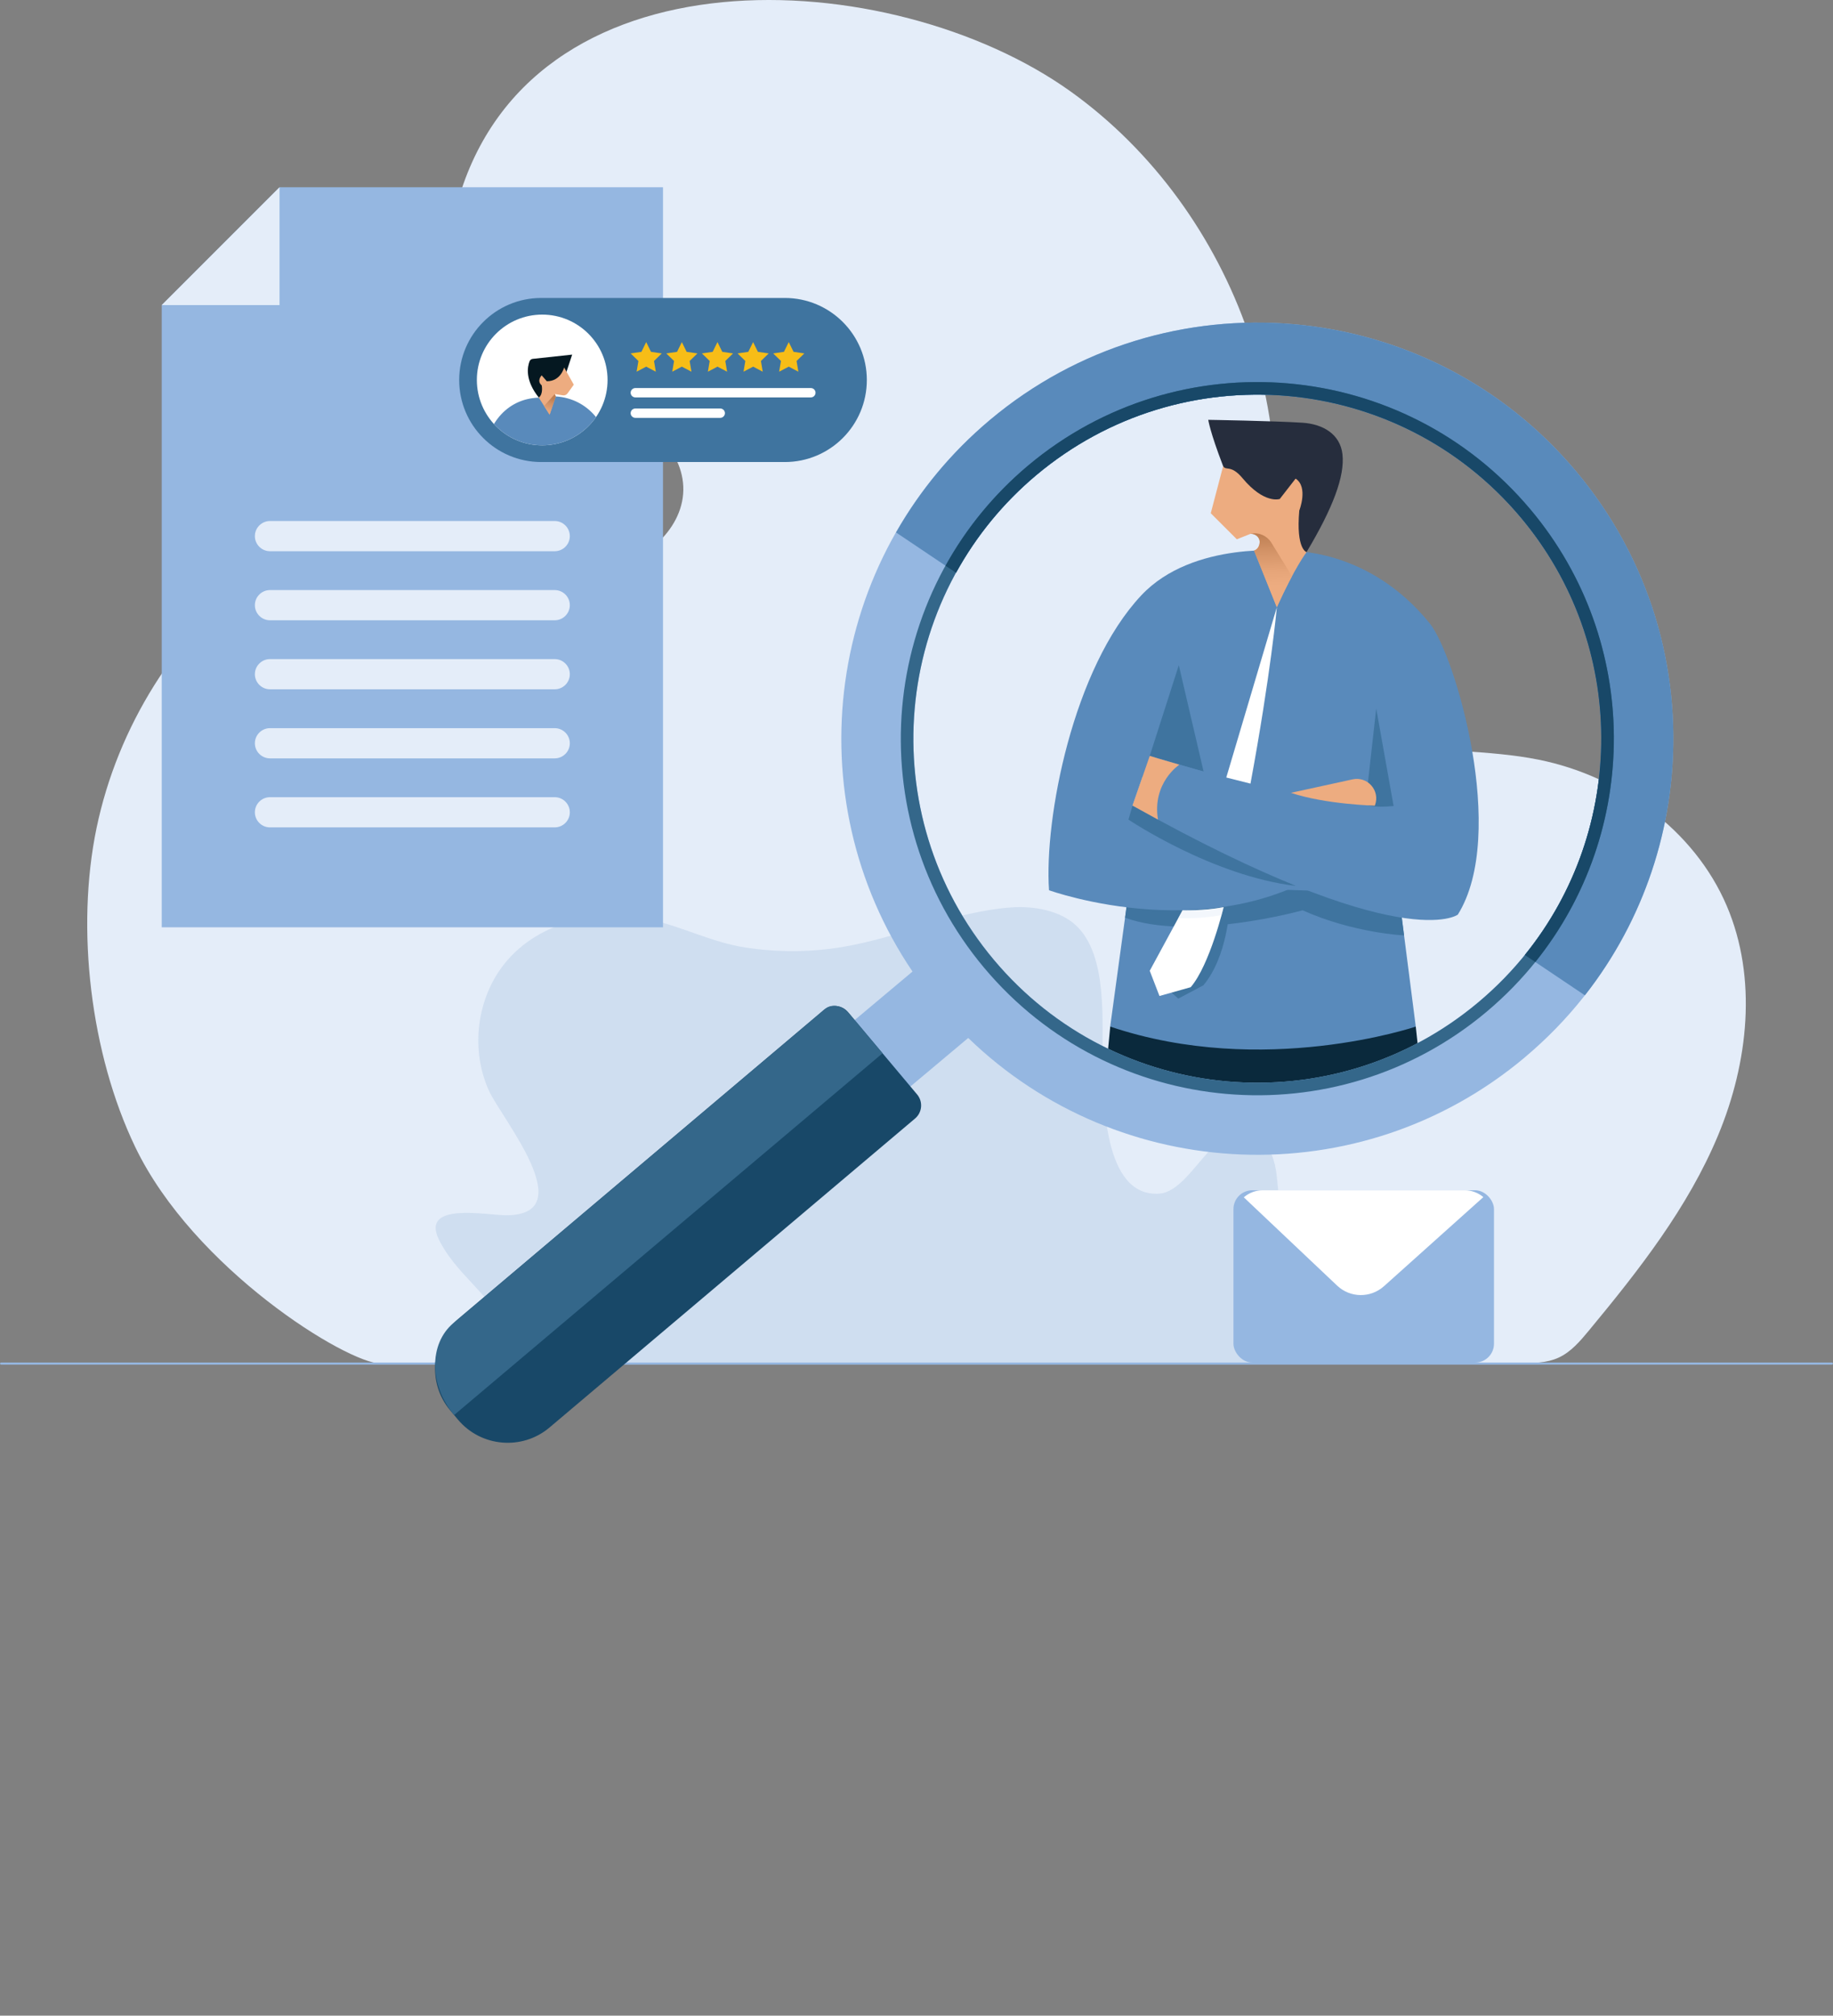 <?xml version="1.0" encoding="UTF-8"?><svg id="Livello_2" xmlns="http://www.w3.org/2000/svg" xmlns:xlink="http://www.w3.org/1999/xlink" viewBox="0 0 525.65 577.9"><rect x="0" y="0" width="525.65" height="577.9" fill="#808080" stroke="none"/><defs><style>.cls-1{clip-path:url(#clippath);}.cls-2{fill:none;}.cls-2,.cls-3,.cls-4,.cls-5,.cls-6,.cls-7,.cls-8,.cls-9,.cls-10,.cls-11,.cls-12,.cls-13,.cls-14,.cls-15,.cls-16,.cls-17,.cls-18,.cls-19{stroke-width:0px;}.cls-3{fill:url(#linear-gradient);}.cls-20,.cls-17{fill:#fff;}.cls-21{clip-path:url(#clippath-1);}.cls-4{opacity:.15;}.cls-4,.cls-12{fill:#598abb;}.cls-5{opacity:.46;}.cls-5,.cls-18{fill:#e4edf9;}.cls-6{fill:url(#linear-gradient-2);}.cls-7{fill:#f7bd17;}.cls-8{fill:#262d3d;}.cls-9{fill:#95b7e1;}.cls-10{fill:#35325c;}.cls-11{fill:#34678a;}.cls-13{fill:#0a293c;}.cls-14{fill:#3f749f;}.cls-15{fill:#184868;}.cls-16{fill:#edac80;}.cls-19{fill:#051821;}</style><clipPath id="clippath"><circle class="cls-17" cx="155.49" cy="108.94" r="18.74"/></clipPath><linearGradient id="linear-gradient" x1="156.6" y1="118.95" x2="157.96" y2="114.15" gradientUnits="userSpaceOnUse"><stop offset="0" stop-color="#edac80"/><stop offset=".27" stop-color="#e6a579"/><stop offset=".65" stop-color="#d39367"/><stop offset="1" stop-color="#bd7e52"/></linearGradient><clipPath id="clippath-1"><circle class="cls-2" cx="360.56" cy="214.18" r="107.76" transform="translate(-45.84 317.69) rotate(-45)"/></clipPath><linearGradient id="linear-gradient-2" x1="-7365.58" y1="167.88" x2="-7365.17" y2="152.72" gradientTransform="translate(-7000.79) rotate(-180) scale(1 -1)" xlink:href="#linear-gradient"/></defs><g id="Livello_1-2"><path class="cls-18" d="m102.18,150.36c.52-.07,1.03-.13,1.55-.18,11.99-1.18,23.76,3.16,35.12,7.19s23.43,7.85,35.27,5.63c11.85-2.23,23.03-12.68,21.74-24.66-1.26-11.75-13.13-19.28-24.34-22.99-11.22-3.7-23.66-5.72-32.28-13.8-10.88-10.21-12.25-27.34-8.49-41.79C150.57-16.53,255.84-10.43,307.01,26.22c23.71,16.98,41.47,41.75,50.96,69.25,4.82,13.98,7.53,28.7,7.8,43.49.27,15.31-6.74,33.92-2.13,48.47,4.45,14.06,19.25,22.35,33.69,25.35,14.44,3,29.46,2.12,43.91,5.03,23.22,4.67,44.64,20.12,53.94,41.91,8.84,20.71,6.19,44.92-2.45,65.71-8.64,20.79-22.77,38.77-37.13,56.11-2.49,3-5.11,6.09-8.65,7.71-3.41,1.56-7.29,1.59-11.04,1.59-94.4.04-232.2.08-326.6.12-9.74,0-53.77-27.17-70.56-62.16-12.77-26.63-17.07-62.49-11.06-91.41,6.02-28.92,22.65-55.51,46.04-73.56,8.4-6.49,17.98-12.01,28.45-13.46Z"/><path class="cls-4" d="m399.57,354.6c-9.07-4.56-24.13,4.59-30.61-5.39-4.24-6.53-.79-15.83-6.71-21.64-12.24-12.03-19.42,13.93-29.78,14.66-16.29,1.14-16.04-27.8-16.27-37.8-.26-11.44,1.58-30.35-7.58-39.05-4.64-4.41-12.32-5.66-18.49-5.22-16.65,1.19-32.34,8.68-48.72,11.38-9.14,1.51-18.51,1.52-27.66.12-9.5-1.46-17.89-5.88-27-7.95-15.33-3.47-33.46.63-43,13.81-7.26,10.03-8.65,24.02-3.49,35.29,3.59,7.84,26.59,35.43,5.05,35.62-5.5.05-24.78-3.97-19.46,6.94,4.69,9.63,14.27,15.38,18.88,24.95,1.11,2.29,1.76,4.76,2.24,7.28,3.98,2.16,7.15,3.35,8.81,3.35,63.29-.03,155.68-.05,218.97-.08,2.51,0,5.11-.02,7.4-1.07,2.38-1.09,4.13-3.15,5.8-5.17,5.06-6.1,13.17-12.48,15.04-20.66,1.16-5.08-.45-7.89-3.42-9.38Z"/><polygon class="cls-9" points="190.13 265.86 46.38 265.86 46.38 87.47 80.16 53.69 190.13 53.69 190.13 265.86"/><polygon class="cls-18" points="80.16 87.47 46.38 87.47 80.16 53.69 80.16 87.47"/><path class="cls-18" d="m159.08,158.04h-81.66c-2.38,0-4.33-1.95-4.33-4.33h0c0-2.38,1.95-4.33,4.33-4.33h81.66c2.38,0,4.33,1.95,4.33,4.33h0c0,2.38-1.95,4.33-4.33,4.33Z"/><path class="cls-18" d="m159.08,177.84h-81.66c-2.38,0-4.33-1.95-4.33-4.33h0c0-2.38,1.95-4.33,4.33-4.33h81.66c2.38,0,4.33,1.95,4.33,4.33h0c0,2.38-1.95,4.33-4.33,4.33Z"/><path class="cls-18" d="m159.08,197.63h-81.66c-2.38,0-4.33-1.95-4.33-4.33h0c0-2.38,1.95-4.33,4.33-4.33h81.66c2.38,0,4.33,1.95,4.33,4.33h0c0,2.38-1.95,4.33-4.33,4.33Z"/><path class="cls-18" d="m159.08,217.43h-81.66c-2.38,0-4.33-1.95-4.33-4.33h0c0-2.38,1.95-4.33,4.33-4.33h81.66c2.38,0,4.33,1.95,4.33,4.33h0c0,2.38-1.95,4.33-4.33,4.33Z"/><path class="cls-18" d="m159.08,237.22h-81.66c-2.38,0-4.33-1.95-4.33-4.33h0c0-2.38,1.95-4.33,4.33-4.33h81.66c2.38,0,4.33,1.95,4.33,4.33h0c0,2.38-1.95,4.33-4.33,4.33Z"/><path class="cls-14" d="m225.06,132.47h-69.86c-12.99,0-23.52-10.53-23.52-23.52h0c0-12.99,10.53-23.52,23.52-23.52h69.86c12.99,0,23.52,10.53,23.52,23.52h0c0,12.99-10.53,23.52-23.52,23.52Z"/><polygon class="cls-7" points="185.31 105.12 182.56 106.57 183.08 103.5 180.85 101.33 183.94 100.88 185.31 98.08 186.69 100.88 189.78 101.33 187.55 103.5 188.07 106.57 185.31 105.12"/><polygon class="cls-7" points="195.53 105.12 192.78 106.57 193.3 103.5 191.07 101.33 194.16 100.88 195.53 98.08 196.91 100.88 200 101.33 197.77 103.5 198.29 106.57 195.53 105.12"/><polygon class="cls-7" points="205.75 105.12 203 106.57 203.52 103.5 201.29 101.33 204.37 100.88 205.75 98.08 207.13 100.88 210.22 101.33 207.99 103.5 208.51 106.57 205.75 105.12"/><polygon class="cls-7" points="215.97 105.12 213.22 106.57 213.74 103.5 211.51 101.33 214.59 100.88 215.97 98.08 217.35 100.88 220.44 101.33 218.21 103.5 218.73 106.57 215.97 105.12"/><polygon class="cls-7" points="226.19 105.12 223.43 106.57 223.96 103.5 221.73 101.33 224.81 100.88 226.19 98.08 227.57 100.88 230.66 101.33 228.43 103.5 228.95 106.57 226.19 105.12"/><path class="cls-17" d="m232.53,113.94h-50.34c-.73,0-1.34-.6-1.34-1.34h0c0-.73.6-1.34,1.34-1.34h50.34c.73,0,1.34.6,1.34,1.34h0c0,.73-.6,1.34-1.34,1.34Z"/><path class="cls-17" d="m206.55,119.8h-24.36c-.73,0-1.34-.6-1.34-1.34h0c0-.73.6-1.34,1.34-1.34h24.36c.73,0,1.34.6,1.34,1.34h0c0,.73-.6,1.34-1.34,1.34Z"/><circle class="cls-20" cx="155.49" cy="108.94" r="18.74"/><g class="cls-1"><path class="cls-19" d="m162.46,106.57l1.62-4.9-11.3,1.22c-.41.04-.76.3-.91.68-.61,1.54-1.41,5.37,2.65,10.43l8.02-4.37-.07-3.06Z"/><path class="cls-12" d="m174.96,131.37c0,9.92-8.04,17.96-17.96,17.96s-17.96-8.04-17.96-17.96c0-9.08,5.98-17.11,15.49-17.36.82-.02,1.82.07,2.66.07.9,0,1.33-.47,2.21-.42,9.44.59,15.58,8.68,15.58,17.7Z"/><path class="cls-16" d="m159.38,113.66l-.29-.68,2.3.37c.52.08,1.05-.13,1.36-.56l1.8-2.5-2.78-4.94s-.92,3.96-4.96,3.96l-1.47-1.69s-1.54,1.54,0,2.86c0,0,.53,2.43-.83,3.52l3.1,4.89,1.76-5.23Z"/><polygon class="cls-3" points="159.09 112.98 156.03 116.4 157.62 118.89 159.38 113.66 159.09 112.98"/></g><rect class="cls-9" x="353.72" y="341.26" width="74.71" height="49.4" rx="5.4" ry="5.4"/><path class="cls-17" d="m396.86,368.79l28.52-25.57c-1.45-1.21-3.29-1.96-5.33-1.96h-57.97c-2.07,0-3.94.78-5.4,2.02l26.78,25.33c3.74,3.53,9.56,3.61,13.39.18Z"/><path class="cls-9" d="m525.27,391.25H.38c-.21,0-.38-.13-.38-.3s.17-.3.38-.3h524.89c.21,0,.38.13.38.3s-.17.3-.38.3Z"/><g class="cls-21"><polygon class="cls-12" points="318.37 294.33 325.81 239.86 398.92 239.12 406 294.33 390.87 312.59 328.19 311.68 318.37 294.33"/><path class="cls-14" d="m402.64,268.19s-14.41-.63-29.1-7.2c0,0-32.25,9-50.91,2.12l.41-2.99,12.47-6.11,53.47,1.79,13.01,7.3.65,5.08Z"/><path class="cls-13" d="m406,294.33h0c5.9,51.51,11.65,148.65,12.66,270.67.07,8.62-12.77,9.8-15.06,1.49-15.46-56.05-41.41-158.3-41.41-212.96,0,54.67-25.95,156.91-41.41,212.96-2.29,8.31-14.83,7.12-15.06-1.49-3.31-124.11,8.44-224.69,12.66-270.67,43.91,14.81,87.63,0,87.63,0Z"/><polygon class="cls-12" points="369.69 158 407.7 233.52 368.7 233.52 316.63 219.94 344.52 171.57 369.69 158"/><path class="cls-12" d="m369.69,158s-27.5-3.15-42.38,12.67c-19.65,20.9-27.89,64.09-26.48,84.57,0,0,49.11,17.77,84.16-9.13l-60.22-15.13,4.94-14.23,39.98-58.74Z"/><polygon class="cls-14" points="329.71 216.73 338.05 190.72 345.16 221.23 329.71 216.73"/><path class="cls-14" d="m323.61,234.99l1.16-4.02,46.96,23.05c-24.06-2.83-48.12-19.03-48.12-19.03Z"/><path class="cls-12" d="m369.69,158s22.66-1.15,40.35,20.77c7.23,8.96,22.43,60.4,8.02,83.46,0,0-15.79,12.09-93.29-31.26l4.94-14.23s51.83,16.13,72.31,14.23l-32.33-72.97Z"/><path class="cls-14" d="m399.65,231.1l-4.99-27.96-3.08,27.51s1.9,1.05,8.06.45Z"/><path class="cls-16" d="m370.2,227.31l17.68-3.86c4.29-.94,7.93,3.21,6.45,7.35l-.07.19s-14.15-.36-24.06-3.68Z"/><path class="cls-16" d="m324.77,230.97l4.94-14.24s3.27,1.02,8.49,2.51c0,0-7.85,5.16-6.13,15.74-2.37-1.29-4.8-2.62-7.3-4.02Z"/><path class="cls-16" d="m374.69,158.29c-3.58-2.8.28-11.81.28-11.81.65-7.84,0-11.44,0-11.44-5.45-2.96-14.92-4.03-14.92-4.03l-8.94,1.3-3.9,14.84,7.48,7.47,3.92-1.56c1.42-.1,2.73,1.03,2.63,2.45-.13,1.97-1.6,2.34-1.6,2.34l6.53,16.24c5.09-11.34,8.53-15.81,8.53-15.81Z"/><path class="cls-8" d="m350.66,133.39c-3.7-9.64-4.17-13.02-4.17-13.02,0,0,18.77.3,27.02.83,5.85.38,10.84,3.25,11.47,9.08.68,6.23-2.68,15.27-10.3,28.01,0,0-3.07-.76-2.08-11.93,0,0,2.65-6.72-1.06-9.14l-4.54,5.84s-4.4,1.57-10.68-5.96c-3.5-4.21-4.93-1.79-5.67-3.72Z"/><path class="cls-6" d="m359.63,157.86s1.47-.37,1.6-2.34c.1-1.42-1.21-2.55-2.63-2.45,0,0,.1-.03.28-.06,2.25-.43,4.52.66,5.72,2.61l5.9,9.58h0c-1.24,2.31-2.71,5.25-4.35,8.91l-6.53-16.24Z"/><path class="cls-10" d="m362.78,340.31l50.21,231.55c-3.72.97-8.11-.7-9.4-5.37-15.46-56.05-41.41-158.3-41.41-212.96,0,54.67-25.95,156.91-41.41,212.96-1.52,5.53-7.39,6.82-11.34,4.55l53.35-230.74Z"/><path class="cls-17" d="m366.16,174.11s-1.75,19.23-7.56,50.56l-6.94-1.75,14.5-48.81Z"/><path class="cls-8" d="m400.19,553.93c-1.4,4-3.76,11.45-3.4,15.52l6.08.85s1.52,6.42,7.77,7.61h14.37s7.94.17,6.93-5.92c0,0-8.11-10.98-11.32-14.7v-2.39c0-1.39-1.13-2.52-2.52-2.52h-9.36c-1.24,0-2.29.9-2.49,2.12h0s-2.28.27-3.85-1.18c-.72-.66-1.89-.31-2.21.61Z"/><path class="cls-8" d="m324.5,553.93c1.4,4,3.76,11.45,3.4,15.52l-6.08.85s-1.52,6.42-7.77,7.61h-14.37s-7.94.17-6.93-5.92c0,0,8.11-10.98,11.32-14.7v-2.39c0-1.39,1.13-2.52,2.52-2.52h9.36c1.24,0,2.29.9,2.48,2.12h0s2.28.27,3.85-1.18c.72-.66,1.89-.31,2.21.61Z"/><path class="cls-14" d="m352.62,260.08s-.56,14.14-7.53,22.42l-7.2,3.81-4.15-3.72,12.28-21.85,6.6-.67Z"/><path class="cls-17" d="m350.9,260.08s-3.93,16.51-9.44,22.96l-8.96,2.52-2.79-7.23,9.4-17.33s6.14.19,11.8-.91Z"/><path class="cls-5" d="m339.11,260.99l-1.22,2.24c2.24.09,6.99.11,12.41-.85.38-1.41.6-2.3.6-2.3-5.66,1.1-11.8.91-11.8.91Z"/></g><path class="cls-9" d="m437.25,303.17c50.47-42.35,57.05-117.6,14.69-168.07-42.35-50.47-117.6-57.05-168.07-14.69-47.25,39.66-56.02,108.15-22.19,158.14l-24.54,20.59,15.98,19.04,24.54-20.59c43.36,42,112.33,45.24,159.59,5.59Zm-152.24-27.97c-35.02-41.73-29.58-103.94,12.15-138.96,41.73-35.02,103.94-29.58,138.96,12.15,35.02,41.73,29.58,103.94-12.15,138.96-41.73,35.02-103.94,29.58-138.96-12.15Z"/><path class="cls-12" d="m451.95,135.1c-42.35-50.47-117.6-57.05-168.07-14.69-11.14,9.35-20.11,20.32-26.92,32.25l17.21,11.56c5.71-10.38,13.38-19.91,23-27.99,41.73-35.02,103.94-29.58,138.96,12.15,30.86,36.78,30.28,89.46,1.15,125.42l17.22,11.57c34.11-43.45,34.39-106.27-2.54-150.27Z"/><path class="cls-15" d="m131.36,407.06l-2.28-2.72c-6.56-7.82-5.53-19.59,2.29-26.15l104.88-88.63c2.08-1.75,5.18-1.47,6.92.61l19.83,23.62c1.75,2.08,1.47,5.18-.61,6.92l-104.88,88.63c-7.82,6.56-19.59,5.53-26.15-2.29Z"/><path class="cls-11" d="m243.48,290.53c-1.91-2.28-4.99-2.84-6.87-1.26l-106.57,90.05c-7.08,5.94-7,17.82.19,26.38l122.86-103.72-9.61-11.45Z"/><path class="cls-11" d="m426.29,290.1c43.25-36.3,48.89-100.79,12.59-144.04-36.3-43.25-100.79-48.89-144.04-12.59-43.25,36.3-48.89,100.79-12.59,144.04,36.3,43.25,100.79,48.89,144.04,12.59Zm-141.28-14.91c-35.02-41.73-29.58-103.94,12.15-138.96,41.73-35.02,103.94-29.58,138.96,12.15,35.02,41.73,29.58,103.94-12.15,138.96-41.73,35.02-103.94,29.58-138.96-12.15Z"/><path class="cls-15" d="m438.88,146.06c-36.3-43.25-100.79-48.89-144.04-12.59-9.89,8.3-17.78,18.08-23.69,28.73l3.01,2.02c5.71-10.38,13.38-19.91,23-27.99,41.73-35.02,103.94-29.58,138.96,12.15,30.86,36.78,30.28,89.46,1.15,125.42l3.01,2.02c30-37.27,30.53-91.72-1.39-129.76Z"/></g></svg>